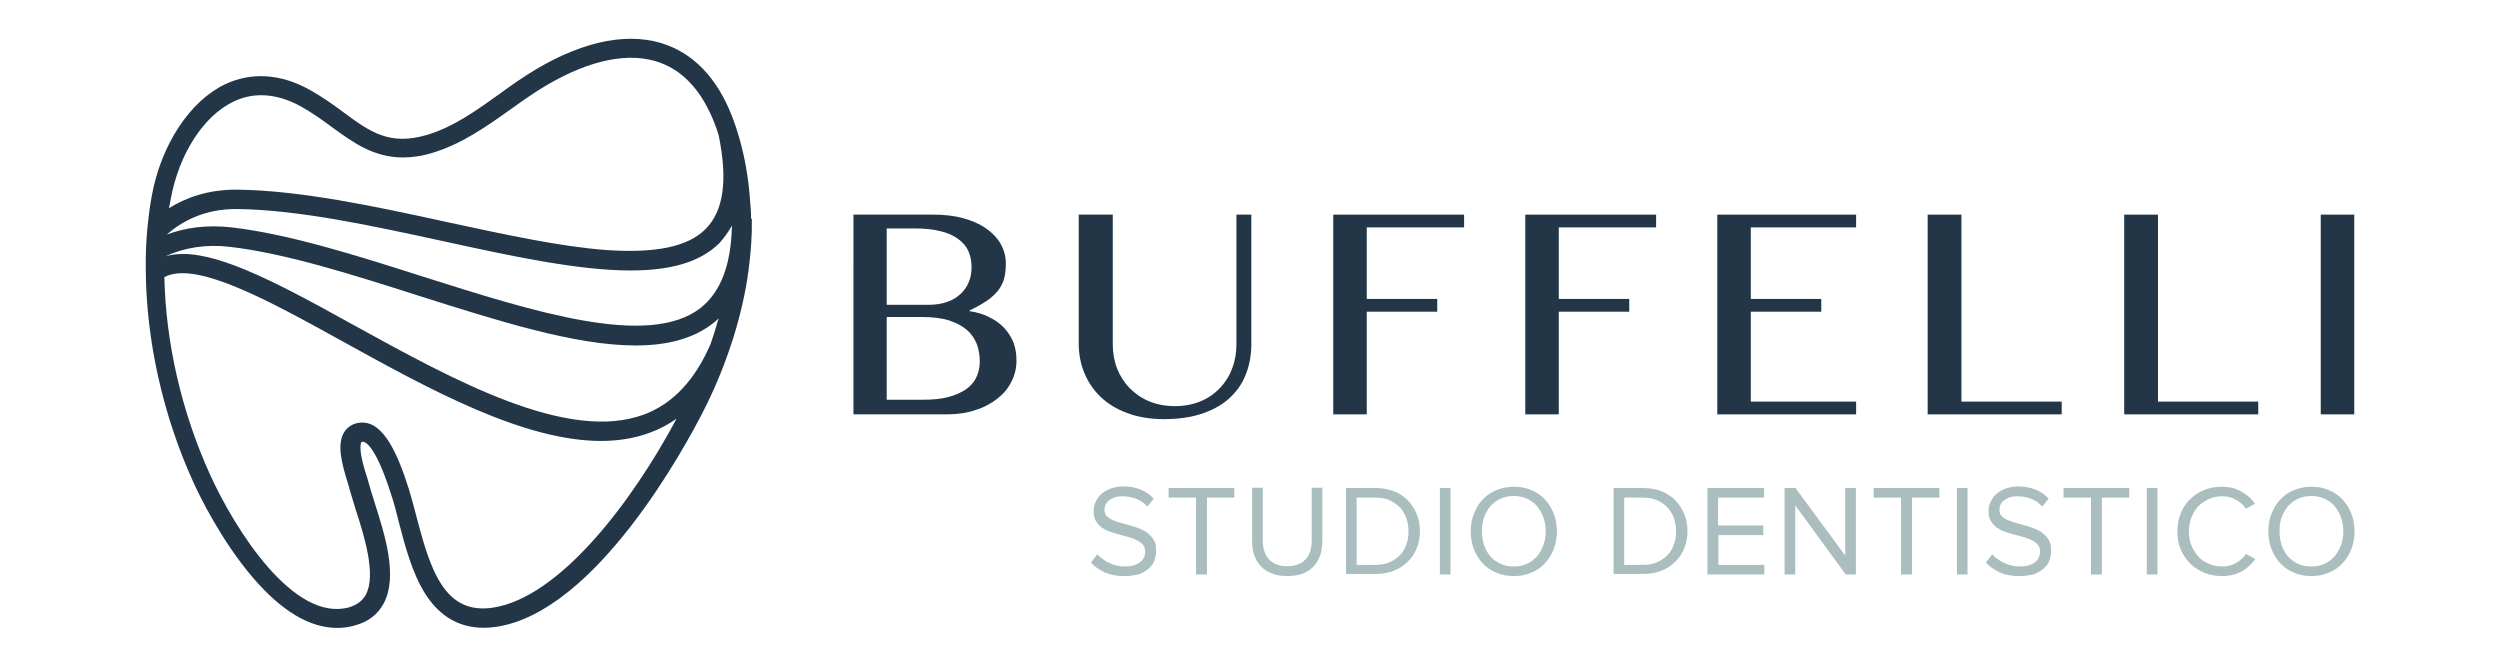 <?xml version="1.0" encoding="utf-8"?>
<!-- Generator: Adobe Illustrator 22.0.1, SVG Export Plug-In . SVG Version: 6.00 Build 0)  -->
<svg version="1.1" id="Livello_1" xmlns="http://www.w3.org/2000/svg" xmlns:xlink="http://www.w3.org/1999/xlink" x="0px" y="0px"
	 viewBox="0 0 940 250.8" style="enable-background:new 0 0 940 250.8;" xml:space="preserve">
<style type="text/css">
	.st0{fill:#D6CFC7;}
	.st1{fill:#AABDBF;}
	.st2{fill:#223648;}
	.st3{fill:#FFFFFF;}
</style>
<g>
	<path class="st2" d="M282.4,81.9c0-0.9,0-1.8-0.1-2.7c0-0.5,0-0.9-0.1-1.4c0-0.5,0-1-0.1-1.4l0,0c-0.6-9.5-2.2-18.7-5-27.4
		c-0.2-0.5-0.3-1-0.5-1.5c-0.1-0.3-0.2-0.6-0.3-0.9c-5.3-15.4-14-25.4-25.6-29.7c-13.5-5-30.4-1.9-48.9,9c-4.9,2.9-9.6,6.2-14.1,9.5
		c-8.5,6.1-17.3,12.4-27.1,15.3c-14.1,4.2-21.5-1.1-31.6-8.6c-3.8-2.8-7.8-5.7-12.5-8.3c-10.9-6.1-22-6.8-31.9-2.1
		C71.4,38,60.6,54.4,57.1,73.5c-0.7,3.7-1.2,7.5-1.6,11.4c-0.2,2.2-0.4,4.5-0.5,6.7c-0.1,2-0.2,4-0.2,6c0,0.9,0,1.8,0,2.7
		c0,0,0,0,0,0.1c0,0.4,0,0.8,0,1.2c0.2,26.3,6.4,54.5,17.9,79.7c2.2,4.9,10.5,22,22.4,35.9c10.8,12.6,21.4,18.9,31.7,18.9
		c2.2,0,4.4-0.3,6.5-0.9c5-1.3,8.7-4.1,10.9-8.2c5.6-10.2,0.4-26.2-3.3-37.9c-0.8-2.6-1.6-5-2.1-6.9c-0.2-0.8-0.5-1.7-0.8-2.8
		c-0.8-2.4-1.7-5.4-2.2-8.2c-0.6-3.8,0-4.9,0.1-5c0.1-0.1,0.5-0.1,0.6-0.1c0.2,0,4.2-0.1,10.4,19.3l0.2,0.6c1,3,1.9,6.4,2.8,10.1
		c2.4,9.2,5.1,19.6,10.2,27.5c6.3,9.7,15.2,13.7,26.4,12.1c37.7-5.5,71.4-68.3,77.8-80.8c3.9-7.6,7.2-15.4,9.9-23.3
		c0.5-1.5,1-3,1.5-4.5c2.6-8.4,4.6-16.8,5.7-25.1c0.9-6.7,1.4-13.2,1.3-19.6C282.4,82.3,282.4,82.1,282.4,81.9z M242.3,155.8
		c-28.7,10.8-71.4-12.7-109-33.4c-16.8-9.3-32.8-18.1-46-22.9c-7.4-2.7-17.2-5.5-25.2-3.1c0,0,0,0,0,0c7.4-3.4,15.5-4.6,24.2-3.6
		c20.9,2.4,46.1,10.4,70.5,18.2c30.3,9.6,59.4,18.9,82.2,18.9c11.5,0,21.4-2.4,28.9-8.2c0.8-0.6,1.6-1.3,2.3-2
		c-0.9,3.2-1.9,6.4-3,9.6C261.3,142.9,253.1,151.7,242.3,155.8z M275.2,84.8c-0.3,14.8-4.2,25-11.8,31
		c-19.5,15.2-62.7,1.4-104.4-11.8c-24.7-7.9-50.3-16-71.9-18.5c-9.6-1.1-17.7,0.2-24.4,2.7c5.6-4.9,14-9.6,26-9.6c0.2,0,0.4,0,0.6,0
		c23.2,0.3,50.7,6.3,77.4,12.1c25.7,5.6,50.6,11,70.4,11c14.3,0,25.9-2.8,33.4-10.3C272.3,89.4,273.9,87.2,275.2,84.8z M64.2,74.8
		c3.1-16.9,12.3-31.2,23.6-36.6c3.3-1.6,6.8-2.4,10.4-2.4c4.8,0,9.8,1.4,14.9,4.2c4.3,2.4,8.1,5.1,11.7,7.8
		c8,5.8,15.7,11.4,26.7,11.4c3.4,0,7.2-0.5,11.3-1.8c10.9-3.3,20.2-9.9,29.2-16.3c4.6-3.3,9-6.4,13.6-9.1
		c16.5-9.7,31.3-12.6,42.7-8.4c9.5,3.5,16.7,12,21.3,25.3c0.2,0.6,0.4,1.2,0.6,1.9c3.5,16.9,1.9,28.5-4.9,35.3
		c-6.6,6.7-18.9,9.2-37.4,7.9c-17.4-1.3-38-5.8-59.8-10.5c-27-5.9-55-11.9-78.9-12.2c-11-0.1-19.5,3.1-25.7,7
		C63.8,77.2,64,76,64.2,74.8z M185.2,228.5c-8.4,1.2-14.6-1.6-19.3-8.9c-4.5-6.9-7-16.7-9.3-25.3c-1-3.8-1.9-7.3-2.9-10.5l-0.2-0.6
		c-3.7-11.6-9.1-24.9-17.8-24.3c-3.3,0.2-5.1,1.9-6.1,3.3c-3.1,4.6-1.2,11.8,1.2,19.5c0.3,1,0.6,1.9,0.7,2.5
		c0.6,2.1,1.4,4.6,2.2,7.3c3.2,9.8,7.9,24.7,3.8,32.2c-1.3,2.3-3.4,3.8-6.4,4.7c-20.6,5.5-42.5-28.8-52.1-49.9
		c-10.7-23.5-16.7-49.7-17.2-74.3c11.8-6.3,39.1,8.7,67.8,24.6c31.9,17.6,67.2,37,96.4,37c6.5,0,12.8-1,18.6-3.2
		c3.5-1.3,6.7-3,9.8-5.2C237.5,189.1,210.2,224.8,185.2,228.5z"/>
	<g>
		<g>
			<g>
				<g>
					<path class="st2" d="M320.8,80.7H351c4,0,7.6,0.4,11,1.3c3.3,0.9,6.2,2.1,8.6,3.8c2.4,1.6,4.3,3.6,5.6,5.8c1.3,2.3,2,4.8,2,7.5
						c0,2-0.2,3.9-0.6,5.5c-0.4,1.6-1.2,3.1-2.2,4.5c-1.1,1.4-2.5,2.7-4.2,3.9c-1.8,1.2-4,2.5-6.6,3.7v0.3c2.7,0.4,5.1,1.1,7.2,2.2
						c2.2,1,4,2.3,5.6,3.9c1.5,1.6,2.7,3.4,3.6,5.5c0.8,2.1,1.2,4.4,1.2,6.9c0,2.8-0.6,5.5-1.9,8c-1.2,2.5-3,4.6-5.3,6.4
						c-2.3,1.8-5,3.3-8.3,4.3c-3.2,1.1-6.8,1.6-10.8,1.6h-35V80.7z M333.4,114.6h16c2.5,0,4.8-0.4,6.8-1.1c2-0.7,3.6-1.7,5-3
						c1.4-1.3,2.4-2.8,3.1-4.5c0.7-1.7,1-3.6,1-5.6c0-2.2-0.4-4.2-1.2-6c-0.8-1.8-2.1-3.3-3.9-4.6c-1.8-1.3-4-2.3-6.7-2.9
						c-2.7-0.7-5.9-1-9.7-1h-10.4V114.6z M333.4,150.3H347c3.7,0,6.9-0.3,9.5-1c2.7-0.7,4.9-1.7,6.7-2.9c1.8-1.3,3.1-2.8,3.9-4.5
						c0.8-1.8,1.3-3.7,1.3-5.9c0-2.4-0.4-4.6-1.1-6.6c-0.8-2-2-3.8-3.7-5.3c-1.7-1.5-4-2.7-6.7-3.6c-2.8-0.9-6.2-1.3-10.2-1.3h-13.3
						V150.3z"/>
					<path class="st2" d="M405.8,80.7h12.6v48.7c0,3.2,0.5,6.2,1.6,9.1c1.1,2.8,2.7,5.3,4.7,7.4c2.1,2.1,4.5,3.8,7.4,5
						c2.9,1.2,6.1,1.8,9.6,1.8c3.6,0,6.8-0.6,9.7-1.8c2.9-1.2,5.3-2.9,7.3-5c2-2.1,3.6-4.6,4.6-7.4c1.1-2.8,1.6-5.9,1.6-9.1V80.7
						h5.6v48.7c0,3.8-0.6,7.5-1.9,10.9c-1.2,3.4-3.2,6.4-5.8,8.9c-2.6,2.6-6,4.6-10.2,6.1c-4.1,1.5-9.1,2.3-15,2.3
						c-5.2,0-9.8-0.8-13.8-2.3s-7.3-3.5-10-6.1c-2.7-2.6-4.7-5.6-6.1-9c-1.4-3.4-2.1-7.1-2.1-11V80.7z"/>
					<path class="st2" d="M550.5,80.7v4.8h-36.6v26.9h26.5v4.8h-26.5v38.6h-12.6V80.7H550.5z"/>
					<path class="st2" d="M622.7,80.7v4.8h-36.6v26.9h26.5v4.8h-26.5v38.6h-12.6V80.7H622.7z"/>
					<path class="st2" d="M697.9,80.7v4.8h-39.6v26.9h26.5v4.8h-26.5V151h39.6v4.8h-52.2V80.7H697.9z"/>
					<path class="st2" d="M724.9,80.7h12.6V151h37.7v4.8h-50.4V80.7z"/>
					<path class="st2" d="M798.8,80.7h12.6V151h37.7v4.8h-50.4V80.7z"/>
					<path class="st2" d="M872.6,80.7h12.6v75.1h-12.6V80.7z"/>
				</g>
			</g>
		</g>
		<g>
			<path class="st1" d="M422.7,216.6c-2.9,0-5.3-0.5-7.4-1.4c-2-1-3.8-2.2-5.1-3.7l2.4-3.1c0.5,0.6,1.1,1.2,1.9,1.7
				c0.7,0.6,1.5,1.1,2.4,1.5c0.9,0.4,1.8,0.8,2.8,1c1,0.3,2.1,0.4,3.2,0.4c1.5,0,2.7-0.2,3.7-0.5c1-0.4,1.8-0.8,2.3-1.3
				c0.6-0.5,1-1.1,1.3-1.8c0.3-0.7,0.4-1.3,0.4-1.9c0-1-0.3-1.9-0.8-2.6c-0.6-0.7-1.3-1.3-2.2-1.7c-0.9-0.5-1.9-0.9-3.1-1.2
				c-1.2-0.3-2.3-0.6-3.6-1c-1.2-0.3-2.4-0.7-3.6-1.1c-1.2-0.4-2.2-1-3.1-1.6c-0.9-0.7-1.6-1.5-2.2-2.5c-0.6-1-0.8-2.2-0.8-3.7
				c0-1.3,0.3-2.6,0.9-3.7c0.6-1.1,1.3-2.1,2.3-2.9c1-0.8,2.2-1.4,3.5-1.9c1.4-0.4,2.8-0.7,4.4-0.7c2.5,0,4.7,0.4,6.6,1.2
				c1.9,0.8,3.6,1.9,4.9,3.4l-2.4,3c-1.2-1.4-2.7-2.4-4.3-3c-1.6-0.6-3.3-0.9-5.1-0.9c-2,0-3.6,0.5-4.8,1.4
				c-1.3,0.9-1.9,2.2-1.9,3.8c0,0.9,0.3,1.7,0.8,2.2c0.6,0.6,1.3,1.1,2.2,1.5c0.9,0.4,1.9,0.8,3.1,1.1c1.2,0.3,2.3,0.6,3.6,1
				c1.2,0.3,2.4,0.7,3.6,1.2c1.2,0.5,2.2,1,3.1,1.8c0.9,0.7,1.6,1.6,2.2,2.6c0.6,1,0.8,2.3,0.8,3.9c0,1.2-0.2,2.3-0.6,3.5
				c-0.4,1.2-1.1,2.2-2.1,3.1c-1,0.9-2.2,1.6-3.7,2.2C426.7,216.3,424.9,216.6,422.7,216.6z"/>
			<path class="st1" d="M449.7,216v-28.9h-10.3v-3.6h24.7v3.6h-10.3V216H449.7z"/>
			<path class="st1" d="M484,216.6c-2.2,0-4.1-0.3-5.8-1c-1.7-0.6-3-1.5-4.1-2.7c-1.1-1.1-1.9-2.5-2.5-4.1c-0.6-1.6-0.8-3.4-0.8-5.5
				v-19.9h4v19.8c0,3,0.8,5.4,2.3,7.1c1.6,1.7,3.9,2.6,6.9,2.6s5.3-0.9,6.9-2.6c1.6-1.7,2.3-4.1,2.3-7.1v-19.8h4v19.9
				c0,2-0.3,3.8-0.8,5.5c-0.6,1.6-1.4,3-2.5,4.2c-1.1,1.2-2.5,2-4.1,2.7C488.1,216.3,486.2,216.6,484,216.6z"/>
			<path class="st1" d="M506.1,216v-32.5h11.1c2.5,0,4.8,0.4,6.9,1.2c2,0.8,3.8,2,5.2,3.4c1.4,1.5,2.6,3.2,3.4,5.2
				c0.8,2,1.2,4.1,1.2,6.4c0,2.3-0.4,4.5-1.2,6.4c-0.8,2-1.9,3.7-3.4,5.1c-1.4,1.4-3.2,2.6-5.2,3.4c-2,0.8-4.3,1.2-6.9,1.2H506.1z
				 M517.2,212.4c2,0,3.7-0.3,5.3-1c1.5-0.7,2.9-1.6,3.9-2.7c1.1-1.1,1.9-2.5,2.4-4c0.6-1.5,0.8-3.2,0.8-4.9c0-1.8-0.3-3.4-0.8-5
				c-0.6-1.5-1.4-2.9-2.4-4c-1.1-1.1-2.4-2-3.9-2.7c-1.5-0.7-3.3-1-5.3-1h-7.1v25.3H517.2z"/>
			<path class="st1" d="M541.4,216v-32.5h4V216H541.4z"/>
			<path class="st1" d="M569.2,216.6c-2.4,0-4.6-0.4-6.6-1.3c-2-0.8-3.7-2-5.1-3.5c-1.4-1.5-2.5-3.3-3.3-5.3c-0.8-2-1.2-4.3-1.2-6.7
				c0-2.4,0.4-4.6,1.2-6.7c0.8-2,1.9-3.8,3.3-5.3c1.4-1.5,3.1-2.7,5.1-3.5c2-0.8,4.2-1.3,6.6-1.3s4.6,0.4,6.6,1.3
				c2,0.8,3.7,2,5.1,3.5c1.4,1.5,2.5,3.3,3.3,5.3c0.8,2,1.2,4.3,1.2,6.7c0,2.4-0.4,4.6-1.2,6.7c-0.8,2-1.9,3.8-3.3,5.3
				c-1.4,1.5-3.1,2.7-5.1,3.5C573.8,216.2,571.6,216.6,569.2,216.6z M569.2,213c1.8,0,3.5-0.3,4.9-1c1.5-0.7,2.7-1.6,3.8-2.8
				c1-1.2,1.8-2.6,2.4-4.2c0.6-1.6,0.9-3.4,0.9-5.2c0-1.9-0.3-3.6-0.9-5.3c-0.6-1.6-1.4-3-2.4-4.2c-1-1.2-2.3-2.1-3.8-2.8
				c-1.5-0.7-3.1-1-4.9-1s-3.5,0.3-5,1c-1.5,0.7-2.7,1.6-3.8,2.8c-1,1.2-1.8,2.6-2.4,4.2c-0.6,1.6-0.8,3.4-0.8,5.3
				c0,1.9,0.3,3.6,0.8,5.2c0.6,1.6,1.3,3,2.4,4.2c1,1.2,2.3,2.1,3.8,2.8C565.7,212.7,567.3,213,569.2,213z"/>
			<path class="st1" d="M606.7,216v-32.5h11.1c2.5,0,4.8,0.4,6.9,1.2c2,0.8,3.8,2,5.2,3.4c1.4,1.5,2.6,3.2,3.4,5.2
				c0.8,2,1.2,4.1,1.2,6.4c0,2.3-0.4,4.5-1.2,6.4c-0.8,2-1.9,3.7-3.4,5.1c-1.4,1.4-3.2,2.6-5.2,3.4c-2,0.8-4.3,1.2-6.9,1.2H606.7z
				 M617.8,212.4c2,0,3.7-0.3,5.3-1c1.5-0.7,2.9-1.6,3.9-2.7c1.1-1.1,1.9-2.5,2.4-4c0.6-1.5,0.8-3.2,0.8-4.9c0-1.8-0.3-3.4-0.8-5
				c-0.6-1.5-1.4-2.9-2.4-4c-1.1-1.1-2.4-2-3.9-2.7c-1.5-0.7-3.3-1-5.3-1h-7.1v25.3H617.8z"/>
			<path class="st1" d="M642,216v-32.5h21.3v3.6h-17.3v10.5H663v3.6h-16.9v11.2h17.3v3.6H642z"/>
			<path class="st1" d="M694,216l-19-26v26h-4v-32.5h4.1l18.7,25.4v-25.4h4V216H694z"/>
			<path class="st1" d="M714.8,216v-28.9h-10.3v-3.6h24.7v3.6h-10.3V216H714.8z"/>
			<path class="st1" d="M735.8,216v-32.5h4V216H735.8z"/>
			<path class="st1" d="M759.2,216.6c-2.9,0-5.3-0.5-7.4-1.4c-2-1-3.8-2.2-5.1-3.7l2.4-3.1c0.5,0.6,1.1,1.2,1.9,1.7
				c0.7,0.6,1.5,1.1,2.4,1.5c0.9,0.4,1.8,0.8,2.8,1c1,0.3,2.1,0.4,3.2,0.4c1.5,0,2.7-0.2,3.7-0.5c1-0.4,1.8-0.8,2.3-1.3
				c0.6-0.5,1-1.1,1.3-1.8c0.3-0.7,0.4-1.3,0.4-1.9c0-1-0.3-1.9-0.8-2.6c-0.6-0.7-1.3-1.3-2.2-1.7c-0.9-0.5-1.9-0.9-3.1-1.2
				c-1.2-0.3-2.3-0.6-3.6-1c-1.2-0.3-2.4-0.7-3.6-1.1c-1.2-0.4-2.2-1-3.1-1.6c-0.9-0.7-1.6-1.5-2.2-2.5c-0.6-1-0.8-2.2-0.8-3.7
				c0-1.3,0.3-2.6,0.9-3.7c0.6-1.1,1.3-2.1,2.3-2.9c1-0.8,2.2-1.4,3.5-1.9c1.4-0.4,2.8-0.7,4.4-0.7c2.5,0,4.7,0.4,6.6,1.2
				c1.9,0.8,3.6,1.9,4.9,3.4l-2.4,3c-1.2-1.4-2.7-2.4-4.3-3c-1.6-0.6-3.3-0.9-5.1-0.9c-2,0-3.6,0.5-4.8,1.4
				c-1.3,0.9-1.9,2.2-1.9,3.8c0,0.9,0.3,1.7,0.8,2.2c0.6,0.6,1.3,1.1,2.2,1.5s1.9,0.8,3.1,1.1c1.2,0.3,2.3,0.6,3.6,1
				c1.2,0.3,2.4,0.7,3.6,1.2c1.2,0.5,2.2,1,3.1,1.8c0.9,0.7,1.6,1.6,2.2,2.6c0.6,1,0.8,2.3,0.8,3.9c0,1.2-0.2,2.3-0.6,3.5
				c-0.4,1.2-1.1,2.2-2.1,3.1c-1,0.9-2.2,1.6-3.7,2.2C763.2,216.3,761.4,216.6,759.2,216.6z"/>
			<path class="st1" d="M786.2,216v-28.9h-10.3v-3.6h24.7v3.6h-10.3V216H786.2z"/>
			<path class="st1" d="M807.2,216v-32.5h4V216H807.2z"/>
			<path class="st1" d="M835.5,216.6c-2.3,0-4.5-0.4-6.6-1.2c-2-0.8-3.8-2-5.3-3.4c-1.5-1.5-2.7-3.3-3.6-5.3
				c-0.9-2.1-1.3-4.3-1.3-6.9c0-2.5,0.4-4.8,1.3-6.9c0.9-2.1,2-3.8,3.6-5.3c1.5-1.5,3.3-2.6,5.3-3.4c2-0.8,4.2-1.2,6.6-1.2
				c1.4,0,2.8,0.2,4,0.5c1.2,0.3,2.3,0.8,3.4,1.4c1,0.6,2,1.3,2.8,2c0.8,0.8,1.6,1.6,2.2,2.5l-3.4,1.9c-0.9-1.4-2.2-2.5-3.8-3.4
				c-1.6-0.9-3.3-1.3-5.1-1.3c-1.8,0-3.4,0.3-5,1c-1.5,0.7-2.9,1.6-4,2.7c-1.1,1.2-2,2.6-2.6,4.2c-0.6,1.6-1,3.4-1,5.3
				c0,1.9,0.3,3.7,1,5.3c0.6,1.6,1.5,3,2.6,4.2c1.1,1.2,2.4,2.1,4,2.7c1.5,0.7,3.2,1,5,1c1.9,0,3.6-0.4,5.1-1.3
				c1.6-0.9,2.8-2,3.8-3.4l3.5,1.9c-1.4,1.9-3,3.4-5,4.6C840.8,216,838.4,216.6,835.5,216.6z"/>
			<path class="st1" d="M869.1,216.6c-2.4,0-4.6-0.4-6.6-1.3c-2-0.8-3.7-2-5.1-3.5c-1.4-1.5-2.5-3.3-3.3-5.3c-0.8-2-1.2-4.3-1.2-6.7
				c0-2.4,0.4-4.6,1.2-6.7c0.8-2,1.9-3.8,3.3-5.3c1.4-1.5,3.1-2.7,5.1-3.5c2-0.8,4.2-1.3,6.6-1.3s4.6,0.4,6.6,1.3
				c2,0.8,3.7,2,5.1,3.5c1.4,1.5,2.5,3.3,3.3,5.3c0.8,2,1.2,4.3,1.2,6.7c0,2.4-0.4,4.6-1.2,6.7c-0.8,2-1.9,3.8-3.3,5.3
				c-1.4,1.5-3.1,2.7-5.1,3.5C873.7,216.2,871.5,216.6,869.1,216.6z M869.1,213c1.8,0,3.5-0.3,4.9-1c1.5-0.7,2.7-1.6,3.8-2.8
				c1-1.2,1.8-2.6,2.4-4.2c0.6-1.6,0.9-3.4,0.9-5.2c0-1.9-0.3-3.6-0.9-5.3c-0.6-1.6-1.4-3-2.4-4.2c-1-1.2-2.3-2.1-3.8-2.8
				c-1.5-0.7-3.1-1-4.9-1s-3.5,0.3-5,1c-1.5,0.7-2.7,1.6-3.8,2.8c-1,1.2-1.8,2.6-2.4,4.2c-0.6,1.6-0.8,3.4-0.8,5.3
				c0,1.9,0.3,3.6,0.8,5.2c0.6,1.6,1.3,3,2.4,4.2c1,1.2,2.3,2.1,3.8,2.8C865.6,212.7,867.3,213,869.1,213z"/>
		</g>
	</g>
</g>
</svg>
